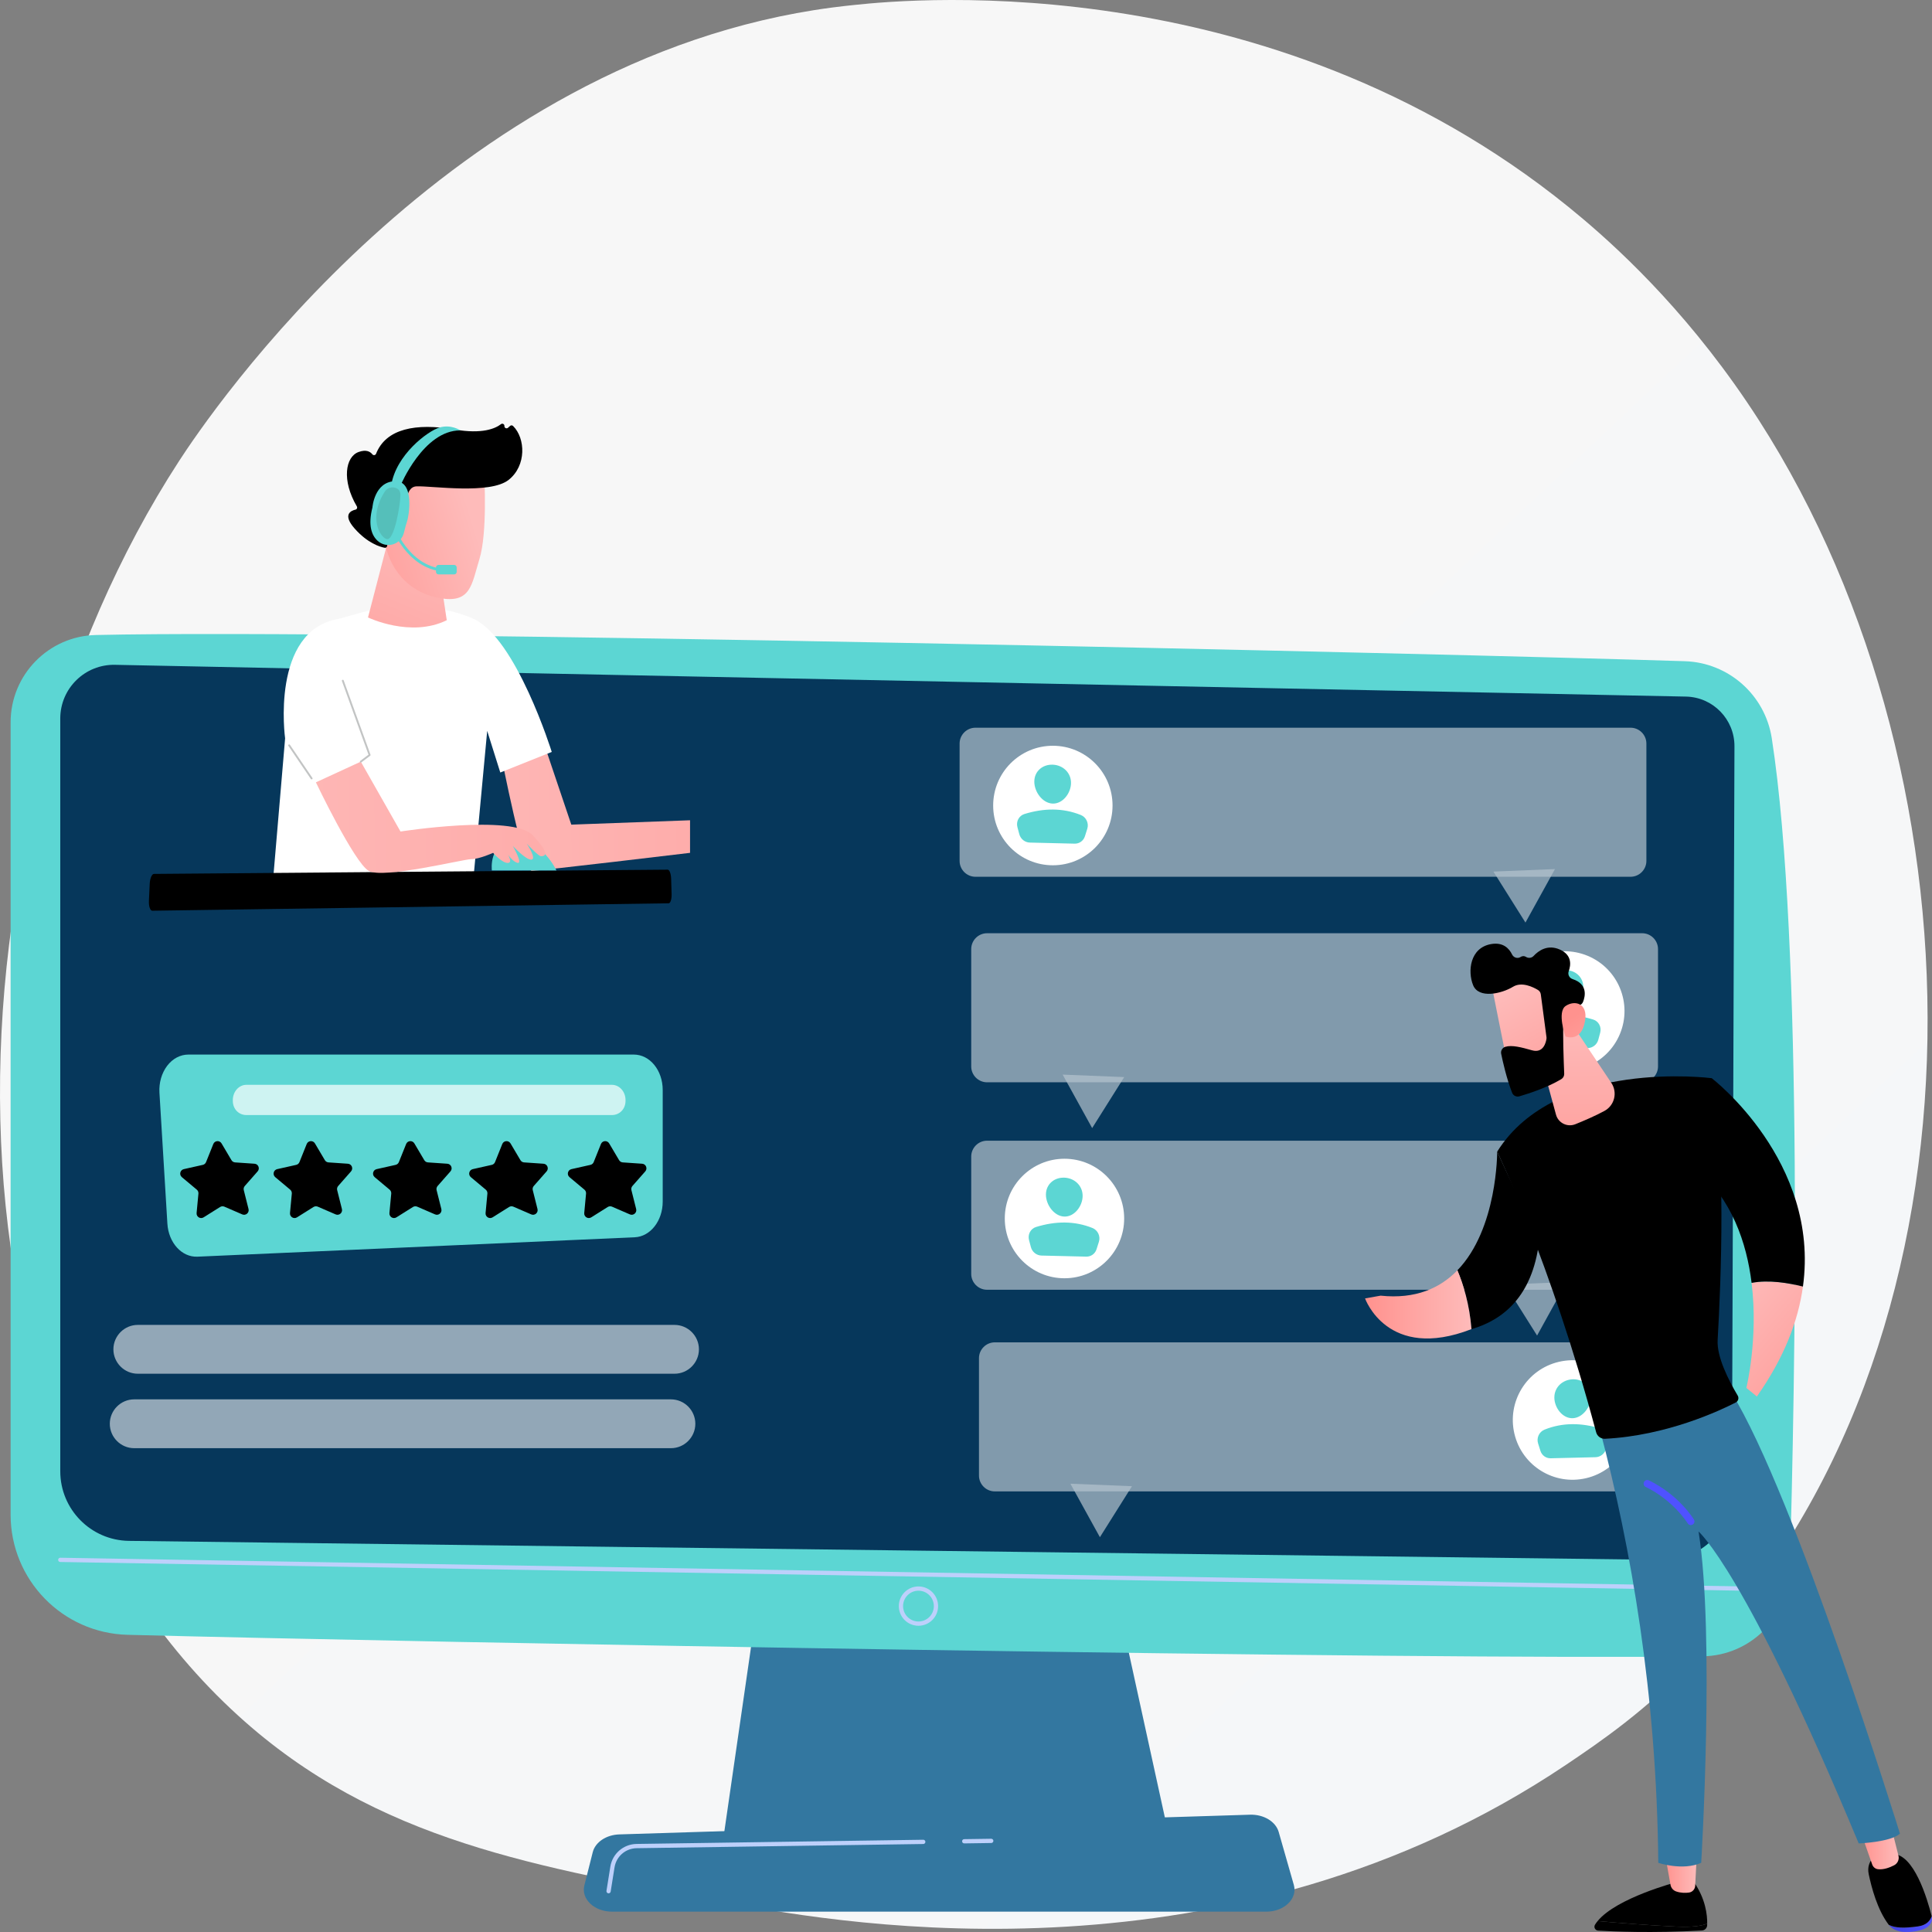 <svg width="413" height="413" viewBox="0 0 413 413" fill="none" xmlns="http://www.w3.org/2000/svg">
<rect x="0" y="0" width="413" height="413" fill="#808080" stroke="none"/>
<path d="M362.482 354.611C351.756 365.745 342.159 372.29 334.812 377.231C263.151 425.418 181.236 411.529 155.909 406.782C115.048 399.123 80.556 393.72 50.921 366.756C-16.419 305.487 -13.143 177.674 38.312 98.5C44.413 89.112 95.791 12.415 177.884 1.608C179.892 1.344 181.39 1.193 182.703 1.053C195.402 -0.301 274.099 -7.448 338.269 46.694C347.454 54.445 362.236 68.424 375.944 89.744C426.066 167.702 426.225 288.442 362.482 354.611Z" fill="url(#paint0_linear)"/>
<path d="M162.786 336.618L154.549 393.521H250.106L237.659 336.618H162.786Z" fill="#3377A0"/>
<path d="M2.268 154.418V323.785C2.268 337.718 13.358 349.112 27.271 349.471C89.062 351.066 305.178 354.934 363.999 354.066C374.109 353.917 382.298 345.818 382.59 335.699C383.724 296.353 385.567 201.738 378.749 157.812C377.314 148.562 369.514 141.644 360.168 141.345C308.395 139.687 79.298 134.422 20.505 135.744C10.365 135.972 2.268 144.264 2.268 154.418Z" fill="#5CD6D3"/>
<path d="M12.883 153.593V314.504C12.883 322.639 19.406 329.267 27.531 329.389L355.536 333.446C363.591 333.567 370.194 327.079 370.224 319.014L370.773 159.54C370.794 153.774 366.205 149.049 360.447 148.909L24.63 142.117C18.189 141.96 12.883 147.144 12.883 153.593Z" fill="#06375B"/>
<path d="M372.693 340.041C372.69 340.041 372.688 340.041 372.685 340.041L12.876 333.903C12.624 333.899 12.425 333.692 12.429 333.44C12.433 333.188 12.643 332.997 12.891 332.993L372.701 339.13C372.952 339.135 373.152 339.342 373.148 339.593C373.144 339.842 372.941 340.041 372.693 340.041Z" fill="#BDD0FB"/>
<path d="M196.338 347.537C194.023 347.537 192.14 345.651 192.14 343.334C192.14 341.016 194.023 339.13 196.338 339.13C198.653 339.13 200.537 341.016 200.537 343.334C200.537 345.651 198.653 347.537 196.338 347.537ZM196.338 340.041C194.525 340.041 193.049 341.518 193.049 343.334C193.049 345.149 194.525 346.626 196.338 346.626C198.151 346.626 199.627 345.149 199.627 343.334C199.627 341.518 198.151 340.041 196.338 340.041Z" fill="#BDD0FB"/>
<path d="M270.689 408.652H130.836C127.036 408.652 124.183 405.944 124.918 403.035L126.712 395.93C127.252 393.793 129.6 392.225 132.389 392.137L267.212 387.926C270.126 387.835 272.706 389.383 273.34 391.604L276.576 402.921C277.416 405.861 274.549 408.652 270.689 408.652Z" fill="#3377A0"/>
<path d="M206.121 394.061C205.873 394.061 205.67 393.862 205.666 393.612C205.662 393.361 205.863 393.154 206.114 393.151L211.892 393.066C212.133 393.068 212.349 393.264 212.353 393.515C212.356 393.766 212.156 393.973 211.905 393.977L206.127 394.061C206.125 394.061 206.123 394.061 206.121 394.061Z" fill="#BDD0FB"/>
<path d="M130.095 404.734C130.071 404.734 130.047 404.732 130.023 404.728C129.775 404.688 129.606 404.455 129.645 404.207L130.47 399.039C130.913 396.263 133.272 394.218 136.08 394.176L197.358 393.279C197.36 393.279 197.363 393.279 197.365 393.279C197.613 393.279 197.816 393.479 197.819 393.728C197.823 393.979 197.622 394.186 197.371 394.19L136.094 395.087C133.728 395.122 131.741 396.844 131.368 399.182L130.543 404.35C130.508 404.574 130.315 404.734 130.095 404.734Z" fill="#BDD0FB"/>
<path d="M107.18 161.732C107.18 161.732 111.945 186.16 113.679 186.16C115.412 186.16 147.51 182.311 147.51 182.311V175.348L122.128 176.282L116.004 158.128L107.18 161.732Z" fill="url(#paint1_linear)"/>
<path d="M101.147 188.384H58.348L60.948 157.839C60.948 157.839 57.748 134.835 72.347 132.294C80.947 129.952 80.947 129.925 80.947 129.925C80.947 129.925 91.947 128.187 101.147 132.252C110.347 136.318 117.947 160.738 117.947 160.738L106.947 165.14L104.147 156.239L101.147 188.384Z" fill="white"/>
<path d="M83.023 115.241L78.666 131.992C78.666 131.992 87.771 136.392 95.502 132.583L93.062 116.344L83.023 115.241Z" fill="url(#paint2_linear)"/>
<path d="M103.524 101.721C103.524 101.721 104.219 113.864 102.501 119.469C100.784 125.074 100.653 129.074 93.903 127.838C87.152 126.602 82.974 121.466 82.094 114.926C82.094 114.926 80.664 104.822 82.953 101.745C85.243 98.669 103.524 101.721 103.524 101.721Z" fill="url(#paint3_linear)"/>
<path d="M85.711 111.793L86.131 111.767C86.665 111.734 87.064 111.259 86.998 110.727C86.741 108.667 86.458 104.058 89.051 103.965C92.393 103.845 104.757 105.743 108.743 102.574C112.574 99.528 112.328 93.68 109.684 91.066C109.507 90.892 109.228 90.876 109.043 91.042L108.594 91.445C108.287 91.722 107.799 91.483 107.829 91.07C107.857 90.674 107.407 90.429 107.094 90.672C105.881 91.612 103.092 92.834 97.211 91.818C88.853 90.375 82.512 91.635 80.389 97.001C80.254 97.341 79.818 97.398 79.591 97.11C79.143 96.545 78.279 96.038 76.66 96.622C73.845 97.637 72.995 102.655 76.285 108.255C76.441 108.521 76.31 108.87 76.01 108.938C74.95 109.18 73.189 110.034 75.838 113.017C78.577 116.103 81.181 116.895 82.222 117.095C82.481 117.144 82.725 116.966 82.761 116.705L83.466 111.56C83.507 111.269 83.805 111.089 84.081 111.191L85.711 111.793Z" fill="black"/>
<path d="M85.538 112.87C85.538 112.87 86.265 105.545 82.581 106.314C78.897 107.083 81.375 114.377 83.689 115.515L85.538 112.87Z" fill="url(#paint4_linear)"/>
<path d="M94.652 122.187C86.818 121.443 83.694 112.664 83.664 112.575L84.23 112.379C84.26 112.464 87.261 120.882 94.709 121.589L94.652 122.187Z" fill="#5CD6D3"/>
<path d="M97.091 122.788H93.734C93.439 122.788 93.198 122.546 93.198 122.25V121.298C93.198 121.002 93.439 120.76 93.734 120.76H97.091C97.386 120.76 97.627 121.002 97.627 121.298V122.25C97.627 122.546 97.386 122.788 97.091 122.788Z" fill="#5CD6D3"/>
<path d="M85.596 103.839C85.596 103.839 90.511 91.951 98.429 92.003C98.429 92.003 96.436 90.652 93.959 91.386C91.481 92.121 84.614 97.203 83.614 103.839C85.081 104.602 85.596 103.839 85.596 103.839Z" fill="#5CD6D3"/>
<path d="M84.414 102.867C80.014 103 79.614 108.473 79.614 108.473C78.638 112.327 79.445 114.459 80.746 115.632C81.635 116.434 82.881 116.708 84.024 116.357C85.168 116.006 86.044 115.08 86.333 113.918C86.594 112.868 86.857 111.873 86.998 111.528C87.338 110.691 88.814 102.733 84.414 102.867Z" fill="#5CD6D3"/>
<path d="M84.572 104.295C83.715 103.99 82.764 104.31 82.268 105.072C78.717 110.529 81.18 114.899 82.698 115.242C84.297 115.603 85.598 107.822 85.597 105.77C85.596 104.91 85.122 104.491 84.572 104.295Z" fill="#55BFBA"/>
<path d="M142.729 185.907L32.916 186.814C32.466 186.817 32.057 187.771 32.003 188.944L31.836 192.555C31.781 193.737 32.103 194.691 32.556 194.684L142.944 193.094C143.322 193.088 143.601 192.209 143.568 191.132L143.468 187.838C143.435 186.768 143.105 185.903 142.729 185.907Z" fill="black"/>
<path d="M105.147 186.069H118.947C118.947 186.069 115.814 179.328 110.08 179.662C104.347 179.995 105.147 186.069 105.147 186.069Z" fill="#5CD6D3"/>
<path d="M67.528 167.239L77.127 162.816L85.614 177.751C85.614 177.751 109.614 174.013 113.88 178.552C118.147 183.09 116.147 183.023 115.614 183.023C115.08 183.023 112.614 180.353 112.614 180.353C112.614 180.353 114.776 183.611 113.614 183.757C112.451 183.904 109.614 180.821 109.614 180.821C109.614 180.821 111.947 184.892 110.547 184.425C109.147 183.958 108.014 181.755 108.014 181.755C108.014 181.755 109.881 184.366 108.614 184.462C107.347 184.559 105.414 182.312 105.414 182.312C105.414 182.312 102.447 183.658 100.747 183.658C99.047 183.658 81.914 187.941 78.814 186.161C75.714 184.38 67.528 167.239 67.528 167.239Z" fill="url(#paint5_linear)"/>
<path d="M77.127 163.016C77.066 163.016 77.006 162.989 76.967 162.936C76.9 162.848 76.918 162.722 77.006 162.656L78.775 161.327L73.093 145.582C73.055 145.479 73.109 145.364 73.213 145.326C73.317 145.288 73.431 145.342 73.469 145.446L79.202 161.331C79.232 161.414 79.204 161.506 79.134 161.559L77.246 162.976C77.211 163.003 77.169 163.016 77.127 163.016Z" fill="#C2C4C4"/>
<path d="M66.614 166.605C66.55 166.605 66.487 166.574 66.449 166.517L61.649 159.442C61.587 159.351 61.611 159.226 61.702 159.164C61.793 159.102 61.918 159.126 61.98 159.217L66.78 166.292C66.842 166.383 66.818 166.508 66.727 166.57C66.692 166.593 66.653 166.605 66.614 166.605Z" fill="#C2C4C4"/>
<path d="M135.48 225.432H40.287C38.558 225.432 36.906 226.286 35.729 227.842C34.553 229.398 33.957 231.471 34.085 233.588L35.781 261.576C36.029 265.669 38.867 268.785 42.208 268.637L135.688 264.489C139.033 264.341 141.666 260.966 141.666 256.857V233.006C141.666 228.79 138.914 225.432 135.48 225.432Z" fill="#5CD6D3"/>
<path d="M51.784 259.598L47.965 257.946C47.669 257.818 47.327 257.844 47.053 258.016L43.529 260.229C42.839 260.663 41.952 260.116 42.028 259.304L42.417 255.157C42.447 254.835 42.317 254.518 42.069 254.31L38.877 251.639C38.252 251.116 38.497 250.102 39.292 249.924L43.352 249.013C43.667 248.942 43.928 248.72 44.049 248.419L45.6 244.555C45.904 243.799 46.943 243.719 47.358 244.421L49.478 248.004C49.643 248.283 49.934 248.462 50.257 248.484L54.407 248.768C55.22 248.823 55.616 249.787 55.078 250.4L52.329 253.525C52.115 253.768 52.034 254.101 52.113 254.415L53.127 258.454C53.326 259.245 52.532 259.921 51.784 259.598Z" fill="black"/>
<path d="M71.748 259.598L67.929 257.946C67.632 257.818 67.291 257.844 67.017 258.016L63.493 260.229C62.803 260.663 61.916 260.116 61.992 259.304L62.381 255.157C62.411 254.835 62.281 254.518 62.033 254.31L58.841 251.639C58.216 251.116 58.462 250.102 59.257 249.924L63.316 249.013C63.632 248.942 63.892 248.72 64.013 248.419L65.564 244.555C65.868 243.799 66.907 243.719 67.322 244.421L69.442 248.004C69.607 248.283 69.898 248.462 70.221 248.484L74.371 248.768C75.184 248.823 75.581 249.787 75.042 250.4L72.293 253.525C72.08 253.768 71.999 254.101 72.078 254.415L73.092 258.454C73.29 259.245 72.496 259.921 71.748 259.598Z" fill="black"/>
<path d="M93.002 259.598L89.184 257.946C88.887 257.818 88.545 257.844 88.272 258.016L84.748 260.229C84.058 260.663 83.171 260.116 83.247 259.304L83.636 255.157C83.666 254.835 83.536 254.518 83.287 254.31L80.096 251.639C79.471 251.116 79.716 250.102 80.511 249.924L84.57 249.013C84.886 248.942 85.147 248.72 85.267 248.419L86.819 244.555C87.122 243.799 88.161 243.719 88.576 244.421L90.696 248.004C90.861 248.283 91.152 248.462 91.475 248.484L95.626 248.768C96.439 248.823 96.835 249.787 96.297 250.4L93.548 253.525C93.334 253.768 93.253 254.101 93.332 254.415L94.346 258.454C94.544 259.245 93.75 259.921 93.002 259.598Z" fill="black"/>
<path d="M113.557 259.598L109.738 257.946C109.441 257.818 109.1 257.844 108.826 258.016L105.302 260.229C104.612 260.663 103.725 260.116 103.801 259.304L104.19 255.157C104.22 254.835 104.09 254.518 103.842 254.31L100.65 251.639C100.025 251.116 100.27 250.102 101.065 249.924L105.125 249.013C105.44 248.942 105.701 248.72 105.822 248.419L107.373 244.555C107.677 243.799 108.715 243.719 109.131 244.421L111.251 248.004C111.415 248.283 111.707 248.462 112.03 248.484L116.18 248.768C116.993 248.823 117.389 249.787 116.851 250.4L114.102 253.525C113.888 253.768 113.808 254.101 113.887 254.415L114.9 258.454C115.098 259.245 114.305 259.921 113.557 259.598Z" fill="black"/>
<path d="M134.648 259.598L130.829 257.946C130.532 257.818 130.191 257.844 129.917 258.016L126.393 260.229C125.703 260.663 124.816 260.116 124.892 259.304L125.28 255.157C125.311 254.835 125.181 254.518 124.932 254.31L121.741 251.639C121.116 251.116 121.361 250.102 122.156 249.924L126.215 249.013C126.531 248.942 126.792 248.72 126.912 248.419L128.464 244.555C128.767 243.799 129.806 243.719 130.221 244.421L132.341 248.004C132.506 248.283 132.797 248.462 133.12 248.484L137.271 248.768C138.083 248.823 138.48 249.787 137.942 250.4L135.192 253.525C134.979 253.768 134.898 254.101 134.977 254.415L135.991 258.454C136.189 259.245 135.396 259.921 134.648 259.598Z" fill="black"/>
<path opacity="0.7" d="M133.718 235.322C133.718 237.11 132.417 238.363 130.812 238.363H52.674C51.07 238.363 49.769 237.11 49.769 235.322V235.155C49.769 233.367 51.07 231.898 52.674 231.898H130.812C132.417 231.898 133.718 233.367 133.718 235.155V235.322H133.718Z" fill="white"/>
<g opacity="0.7">
<path opacity="0.7" d="M348.562 187.426H208.517C206.655 187.426 205.132 185.901 205.132 184.038V158.949C205.132 157.086 206.655 155.561 208.517 155.561H348.562C350.423 155.561 351.946 157.086 351.946 158.949V184.038C351.946 185.901 350.423 187.426 348.562 187.426Z" fill="white"/>
<path opacity="0.7" d="M319.239 186.314L326.094 197.216L332.406 185.779L319.239 186.314Z" fill="white"/>
</g>
<path d="M225.067 184.969C232.114 184.969 237.827 179.249 237.827 172.194C237.827 165.139 232.114 159.42 225.067 159.42C218.019 159.42 212.307 165.139 212.307 172.194C212.307 179.249 218.019 184.969 225.067 184.969Z" fill="white"/>
<path d="M228.948 167.347C228.948 169.536 227.199 171.846 225.036 171.781C222.866 171.716 221.102 169.286 221.102 167.085C221.102 164.883 222.866 163.385 225.036 163.464C227.199 163.543 228.948 165.159 228.948 167.347Z" fill="#5CD6D3"/>
<path d="M220.15 180.116L229.729 180.346C230.729 180.37 231.614 179.734 231.918 178.774L232.428 177.163C232.801 175.985 232.194 174.682 231.043 174.22C227.168 172.668 223.138 172.735 218.986 174.011C217.818 174.37 217.169 175.612 217.492 176.819L217.893 178.32C218.17 179.354 219.095 180.09 220.15 180.116Z" fill="#5CD6D3"/>
<g opacity="0.7">
<path opacity="0.7" d="M351.046 275.709H211C209.139 275.709 207.616 274.185 207.616 272.321V247.232C207.616 245.369 209.139 243.844 211 243.844H351.046C352.907 243.844 354.43 245.369 354.43 247.232V272.321C354.43 274.185 352.907 275.709 351.046 275.709Z" fill="white"/>
<path opacity="0.7" d="M321.723 274.597L328.578 285.499L334.89 274.062L321.723 274.597Z" fill="white"/>
</g>
<path d="M227.551 273.252C234.598 273.252 240.311 267.532 240.311 260.477C240.311 253.422 234.598 247.703 227.551 247.703C220.503 247.703 214.791 253.422 214.791 260.477C214.791 267.532 220.503 273.252 227.551 273.252Z" fill="white"/>
<path d="M231.432 255.631C231.432 257.82 229.684 260.13 227.52 260.064C225.35 259.999 223.586 257.569 223.586 255.368C223.586 253.166 225.35 251.668 227.52 251.747C229.684 251.825 231.432 253.442 231.432 255.631Z" fill="#5CD6D3"/>
<path d="M222.634 268.399L232.212 268.628C233.213 268.652 234.097 268.017 234.402 267.056L234.912 265.446C235.285 264.268 234.678 262.964 233.526 262.503C229.652 260.951 225.622 261.017 221.47 262.293C220.302 262.652 219.653 263.894 219.976 265.102L220.377 266.602C220.654 267.637 221.579 268.373 222.634 268.399Z" fill="#5CD6D3"/>
<g opacity="0.7">
<path opacity="0.7" d="M211 231.361H351.046C352.907 231.361 354.43 229.836 354.43 227.972V202.884C354.43 201.02 352.907 199.496 351.046 199.496H211C209.139 199.496 207.616 201.02 207.616 202.884V227.972C207.616 229.836 209.139 231.361 211 231.361Z" fill="white"/>
<path opacity="0.7" d="M240.323 230.248L233.468 241.15L227.157 229.713L240.323 230.248Z" fill="white"/>
</g>
<path d="M346.294 221.014C348.991 214.496 345.899 207.023 339.389 204.323C332.878 201.623 325.413 204.718 322.716 211.236C320.019 217.754 323.111 225.227 329.622 227.927C336.133 230.627 343.597 227.532 346.294 221.014Z" fill="white"/>
<path d="M330.614 211.282C330.614 213.471 332.363 215.781 334.526 215.716C336.697 215.65 338.461 213.22 338.461 211.019C338.461 208.818 336.697 207.32 334.526 207.399C332.363 207.477 330.614 209.093 330.614 211.282Z" fill="#5CD6D3"/>
<path d="M339.413 224.05L329.834 224.28C328.833 224.304 327.949 223.668 327.645 222.708L327.135 221.097C326.761 219.919 327.368 218.616 328.52 218.155C332.394 216.603 336.424 216.669 340.577 217.945C341.745 218.304 342.393 219.546 342.071 220.753L341.67 222.254C341.393 223.288 340.467 224.025 339.413 224.05Z" fill="#5CD6D3"/>
<g opacity="0.7">
<path opacity="0.7" d="M212.657 318.814H352.702C354.563 318.814 356.086 317.29 356.086 315.426V290.337C356.086 288.474 354.563 286.949 352.702 286.949H212.657C210.795 286.949 209.272 288.474 209.272 290.337V315.426C209.272 317.29 210.795 318.814 212.657 318.814Z" fill="white"/>
<path opacity="0.7" d="M241.979 317.702L235.124 328.604L228.812 317.167L241.979 317.702Z" fill="white"/>
</g>
<path d="M339.082 315.984C345.94 314.363 350.187 307.482 348.568 300.616C346.949 293.75 340.076 289.498 333.218 291.12C326.359 292.741 322.112 299.621 323.732 306.487C325.351 313.354 332.224 317.605 339.082 315.984Z" fill="white"/>
<path d="M332.27 298.736C332.27 300.925 334.019 303.235 336.182 303.17C338.352 303.104 340.116 300.674 340.116 298.473C340.116 296.271 338.352 294.774 336.182 294.852C334.019 294.931 332.27 296.547 332.27 298.736Z" fill="#5CD6D3"/>
<path d="M341.068 311.504L331.49 311.733C330.489 311.757 329.605 311.122 329.3 310.161L328.791 308.551C328.417 307.373 329.024 306.069 330.176 305.608C334.05 304.056 338.08 304.122 342.232 305.398C343.4 305.757 344.049 306.999 343.727 308.207L343.326 309.707C343.048 310.743 342.123 311.479 341.068 311.504Z" fill="#5CD6D3"/>
<path d="M341.519 410.665C345.649 411.023 352.815 411.603 358.466 411.852C361.862 412.002 363.818 411.669 364.944 411.217C364.942 411.344 364.938 411.465 364.933 411.576C364.907 412.171 364.423 412.648 363.823 412.681C353.147 413.278 344.656 412.888 341.633 412.703C341.008 412.665 340.636 411.985 340.955 411.452C341.115 411.185 341.309 410.924 341.519 410.665Z" fill="black"/>
<path d="M358.465 411.852C352.815 411.603 345.648 411.023 341.519 410.666C345.579 405.679 358.465 402.318 358.465 402.318H362.105C364.608 405.93 364.971 409.37 364.944 411.218C363.817 411.669 361.862 412.002 358.465 411.852Z" fill="black"/>
<path d="M362.718 396.369L362.377 403.116C362.34 403.847 361.794 404.461 361.063 404.566C360.336 404.67 359.362 404.683 358.329 404.339C357.694 404.127 357.222 403.591 357.105 402.937L355.928 396.369H362.718Z" fill="url(#paint6_linear)"/>
<path d="M409.992 411.801C411.783 411.551 412.593 410.62 412.933 409.624C412.935 409.633 412.937 409.642 412.94 409.651C413.203 410.701 412.592 411.79 411.371 412.308C409.895 412.933 408.281 413.04 407.029 412.988C405.685 412.933 404.451 412.376 403.773 411.485L403.763 411.472C405.111 412.14 407.005 412.218 409.992 411.801Z" fill="url(#paint7_linear)"/>
<path d="M401.548 396.325H404.55C409.122 396.232 411.993 405.886 412.933 409.624C412.593 410.62 411.783 411.551 409.992 411.801C407.005 412.218 405.111 412.14 403.762 411.471C401.292 408.217 400.068 403.452 399.479 400.67C398.81 397.507 401.548 396.325 401.548 396.325Z" fill="black"/>
<path d="M404.164 390.063L405.831 396.699C406.036 397.513 405.646 398.354 404.895 398.741C403.963 399.22 402.65 399.723 401.443 399.577C400.876 399.509 400.405 399.109 400.217 398.574L397.77 391.592L404.164 390.063Z" fill="url(#paint8_linear)"/>
<path d="M406.152 391.981C404.079 393.822 397.334 394.065 397.334 394.065C373.038 335.686 363.099 327.393 363.099 327.393C366.607 349.428 363.665 398.21 363.665 398.21C359.656 399.981 354.487 398.21 354.487 398.21C354.161 362.136 348.623 330.676 342.08 305.874C358.501 305.504 367.234 299.879 370.085 297.621C383.773 319.714 406.152 391.981 406.152 391.981Z" fill="#3377A0"/>
<path d="M365.914 230.485C369.023 246.006 367.909 273.786 367.177 286.458C366.971 290.019 369.455 294.956 371.462 298.325C371.777 298.853 371.582 299.529 371.036 299.811C367.675 301.54 356.29 306.899 343.095 307.566C342.215 307.61 341.43 307.01 341.202 306.158C331.414 269.57 320.046 246.191 320.046 246.191C332.597 226.125 365.914 230.485 365.914 230.485Z" fill="black"/>
<path d="M361.441 326.011C361.579 326.011 361.719 325.974 361.846 325.897C362.212 325.672 362.328 325.194 362.105 324.827C361.975 324.612 358.832 319.527 352.472 316.455C352.086 316.269 351.62 316.43 351.433 316.818C351.246 317.205 351.409 317.671 351.795 317.857C357.724 320.721 360.746 325.589 360.776 325.638C360.923 325.878 361.179 326.011 361.441 326.011Z" fill="url(#paint9_linear)"/>
<path d="M385.411 275.03C384.412 282.261 381.463 290.148 375.562 298.525L373.318 296.694C373.318 296.694 375.908 286.176 374.436 274.24C378.076 273.529 382.375 274.262 385.411 275.03Z" fill="url(#paint10_linear)"/>
<path d="M362.443 249.636L365.915 230.485C365.915 230.485 389.11 248.235 385.41 275.03C382.375 274.262 378.076 273.529 374.436 274.24C373.375 265.641 370.208 256.306 362.443 249.636Z" fill="black"/>
<path d="M320.046 246.191L328.999 265.495C327.552 277.15 321.298 282.189 314.555 284.122C314.134 278.81 312.793 274.519 311.548 271.551C320.164 262.645 320.046 246.191 320.046 246.191Z" fill="black"/>
<path d="M311.548 271.551C312.793 274.519 314.134 278.81 314.555 284.122C296.565 291.11 291.805 277.558 291.805 277.558L295.13 276.97C302.638 277.762 307.883 275.339 311.548 271.551Z" fill="url(#paint11_linear)"/>
<path d="M328.295 222.358L332.617 238.266C333.103 240.053 335.034 241.013 336.752 240.325C338.605 239.583 340.957 238.571 342.982 237.477C345.143 236.309 345.819 233.525 344.451 231.483L335.464 218.068L328.295 222.358Z" fill="url(#paint12_linear)"/>
<path d="M318.838 210.272C318.799 210.545 322.444 228.425 322.444 228.425L332.597 226.125L331.658 208.664C331.658 208.664 319.498 205.699 318.838 210.272Z" fill="url(#paint13_linear)"/>
<path d="M329.374 212.555L330.587 221.708C330.603 221.825 330.603 221.941 330.586 222.058C330.484 222.776 329.951 225.218 327.488 224.52C325.253 223.886 323.204 223.341 321.789 223.775C321.153 223.969 320.77 224.614 320.903 225.265C321.235 226.89 322.049 230.536 323.24 233.597C323.482 234.217 324.161 234.544 324.8 234.357C326.726 233.795 330.754 232.496 333.75 230.691C334.156 230.447 334.398 230.004 334.378 229.53C334.281 227.22 334.011 220.196 334.238 218.227C334.451 216.379 336.717 215.272 337.701 214.875C338.023 214.745 338.276 214.49 338.405 214.167C338.861 213.024 339.489 210.378 336.159 209.293C335.462 209.066 335.094 208.314 335.342 207.623C335.835 206.248 336.043 204.15 333.467 202.994C330.847 201.819 328.891 203.217 327.835 204.352C327.409 204.812 326.723 204.882 326.193 204.547C325.892 204.356 325.503 204.293 325.033 204.586C324.401 204.981 323.563 204.712 323.236 204.041C322.609 202.752 321.331 201.371 318.767 201.811C314.217 202.591 313.702 207.639 314.902 210.597C316.102 213.554 320.987 212.428 323.438 210.937C325.301 209.803 327.718 210.991 328.769 211.626C329.102 211.827 329.323 212.169 329.374 212.555Z" fill="black"/>
<path d="M334.647 221.564C334.647 221.564 332.776 216.32 334.698 215.036C336.62 213.752 339.466 214.419 338.839 218.217C338.06 222.942 334.647 221.564 334.647 221.564Z" fill="url(#paint14_linear)"/>
<path opacity="0.56" d="M144.196 293.66H29.455C26.588 293.66 24.241 291.312 24.241 288.441C24.241 285.57 26.588 283.221 29.455 283.221H144.196C147.063 283.221 149.41 285.57 149.41 288.441C149.41 291.311 147.064 293.66 144.196 293.66Z" fill="white"/>
<path opacity="0.56" d="M143.426 309.576H28.685C25.818 309.576 23.472 307.228 23.472 304.357C23.472 301.486 25.818 299.137 28.685 299.137H143.426C146.294 299.137 148.64 301.486 148.64 304.357C148.64 307.228 146.294 309.576 143.426 309.576Z" fill="white"/>
<defs>
<linearGradient id="paint0_linear" x1="450.48" y1="478.8" x2="158.666" y2="168.513" gradientUnits="userSpaceOnUse">
<stop stop-color="#F4F7FA"/>
<stop offset="1" stop-color="#F7F7F7"/>
</linearGradient>
<linearGradient id="paint1_linear" x1="83.921" y1="172.66" x2="267.742" y2="169.6" gradientUnits="userSpaceOnUse">
<stop stop-color="#FEBBBA"/>
<stop offset="1" stop-color="#FF928E"/>
</linearGradient>
<linearGradient id="paint2_linear" x1="93.953" y1="112.309" x2="71.146" y2="168.602" gradientUnits="userSpaceOnUse">
<stop stop-color="#FEBBBA"/>
<stop offset="1" stop-color="#FF928E"/>
</linearGradient>
<linearGradient id="paint3_linear" x1="101.084" y1="111.283" x2="67.728" y2="121.583" gradientUnits="userSpaceOnUse">
<stop stop-color="#FEBBBA"/>
<stop offset="1" stop-color="#FF928E"/>
</linearGradient>
<linearGradient id="paint4_linear" x1="99.413" y1="105.871" x2="66.057" y2="116.171" gradientUnits="userSpaceOnUse">
<stop stop-color="#FEBBBA"/>
<stop offset="1" stop-color="#FF928E"/>
</linearGradient>
<linearGradient id="paint5_linear" x1="39.157" y1="175.376" x2="262.695" y2="171.654" gradientUnits="userSpaceOnUse">
<stop stop-color="#FEBBBA"/>
<stop offset="1" stop-color="#FF928E"/>
</linearGradient>
<linearGradient id="paint6_linear" x1="362.718" y1="400.5" x2="355.928" y2="400.5" gradientUnits="userSpaceOnUse">
<stop stop-color="#FEBBBA"/>
<stop offset="1" stop-color="#FF928E"/>
</linearGradient>
<linearGradient id="paint7_linear" x1="413" y1="411.312" x2="403.762" y2="411.312" gradientUnits="userSpaceOnUse">
<stop stop-color="#4F52FF"/>
<stop offset="1" stop-color="#4042E2"/>
</linearGradient>
<linearGradient id="paint8_linear" x1="405.885" y1="394.833" x2="397.77" y2="394.833" gradientUnits="userSpaceOnUse">
<stop stop-color="#FEBBBA"/>
<stop offset="1" stop-color="#FF928E"/>
</linearGradient>
<linearGradient id="paint9_linear" x1="357.992" y1="317.446" x2="382.88" y2="240.214" gradientUnits="userSpaceOnUse">
<stop stop-color="#4F52FF"/>
<stop offset="1" stop-color="#4042E2"/>
</linearGradient>
<linearGradient id="paint10_linear" x1="368.707" y1="276.415" x2="397.623" y2="301.992" gradientUnits="userSpaceOnUse">
<stop stop-color="#FEBBBA"/>
<stop offset="1" stop-color="#FF928E"/>
</linearGradient>
<linearGradient id="paint11_linear" x1="314.555" y1="278.837" x2="291.805" y2="278.837" gradientUnits="userSpaceOnUse">
<stop stop-color="#FEBBBA"/>
<stop offset="1" stop-color="#FF928E"/>
</linearGradient>
<linearGradient id="paint12_linear" x1="336.668" y1="217.972" x2="336.917" y2="260.504" gradientUnits="userSpaceOnUse">
<stop stop-color="#FEBBBA"/>
<stop offset="1" stop-color="#FF928E"/>
</linearGradient>
<linearGradient id="paint13_linear" x1="322.882" y1="210.978" x2="339.658" y2="241.364" gradientUnits="userSpaceOnUse">
<stop stop-color="#FEBBBA"/>
<stop offset="1" stop-color="#FF928E"/>
</linearGradient>
<linearGradient id="paint14_linear" x1="350.068" y1="237.065" x2="335.903" y2="217.631" gradientUnits="userSpaceOnUse">
<stop stop-color="#FEBBBA"/>
<stop offset="1" stop-color="#FF928E"/>
</linearGradient>
</defs>
</svg>
